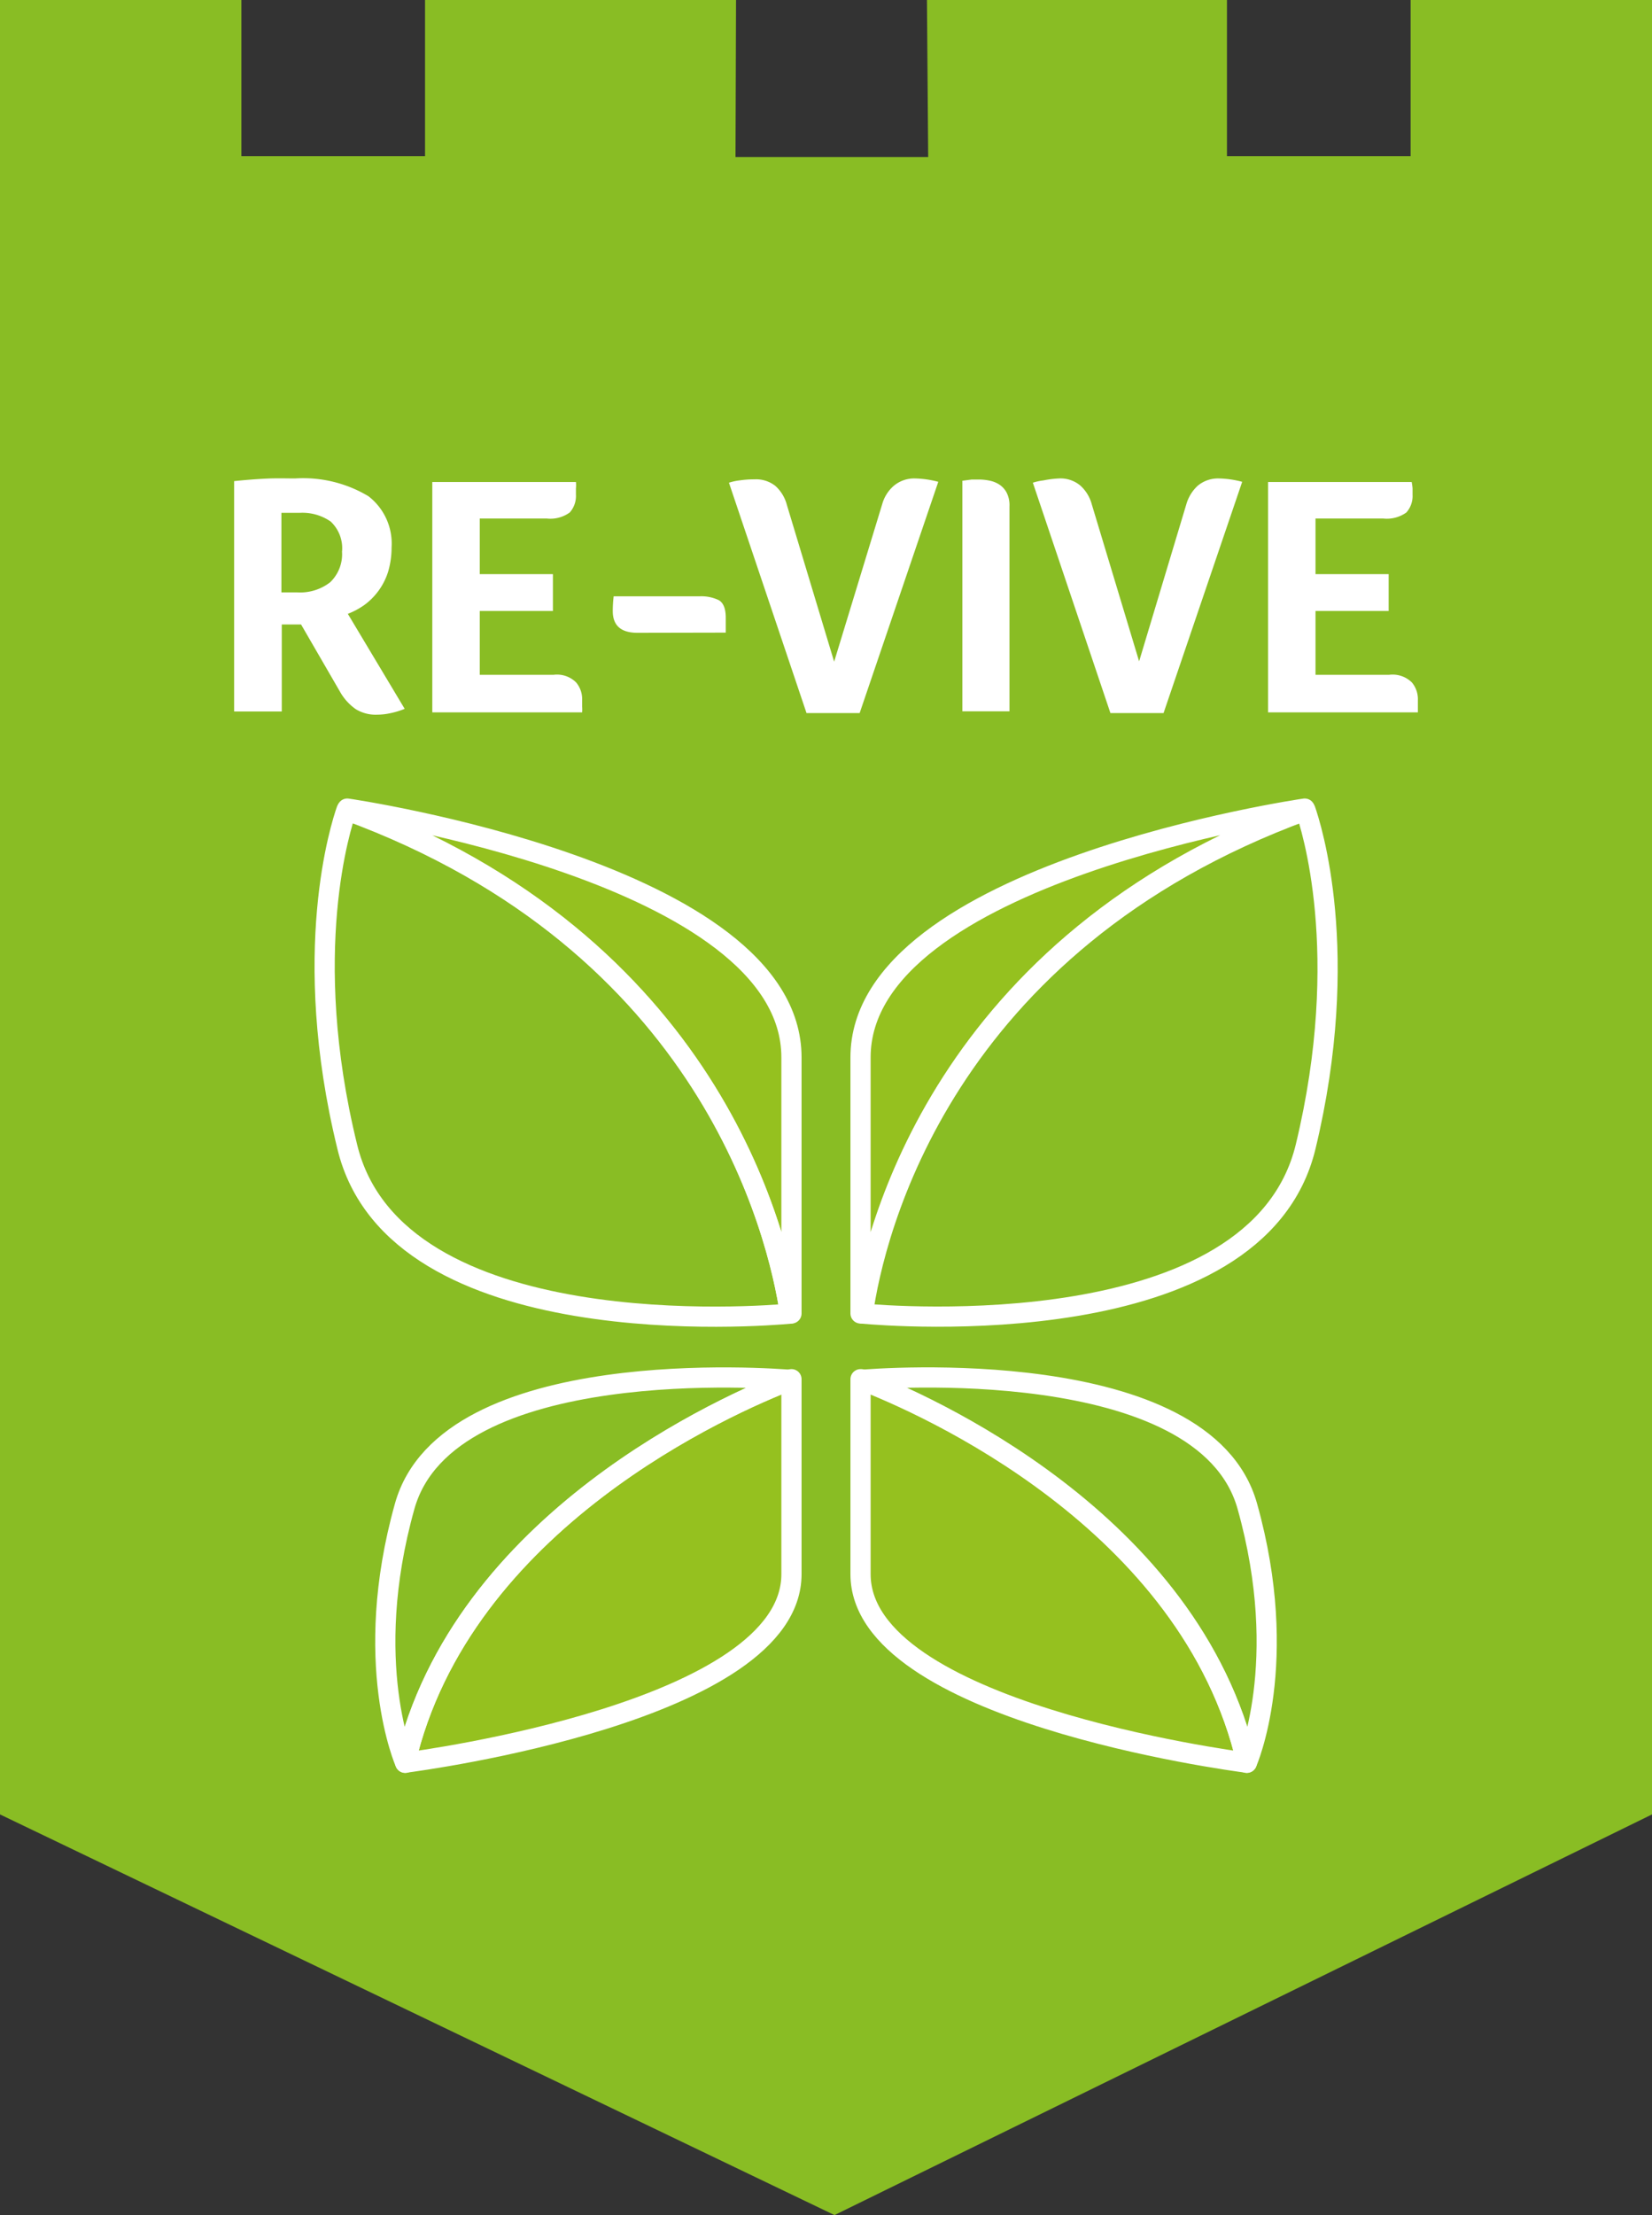 <svg id="Layer_1" data-name="Layer 1" xmlns="http://www.w3.org/2000/svg" xmlns:xlink="http://www.w3.org/1999/xlink" viewBox="0 0 93.28 125"><rect x="0" y="0" width="93.28" height="125" fill="#333333" stroke="none"/><defs><style>.cls-1,.cls-5{fill:none;}.cls-2{fill:#89bd24;}.cls-3{clip-path:url(#clip-path);}.cls-4{fill:#95c11f;}.cls-5{stroke:#fff;stroke-linecap:round;stroke-linejoin:round;stroke-width:1.14px;}.cls-6{fill:#fff;}</style><clipPath id="clip-path"><rect class="cls-1" width="93.28" height="125"/></clipPath></defs><polygon class="cls-2" points="79.65 0 79.65 8.81 69.28 8.81 69.28 0 52.34 0 52.41 8.86 41.53 8.86 41.56 0 24 0 24 8.81 13.63 8.81 13.63 0 0 0 0 102.39 47.12 125 93.28 102.39 93.28 0 79.65 0"/><g class="cls-3"><path class="cls-4" d="M44.69,59.67V74.12h-.08c-.68-4.53-4.52-20.88-25-28.41l0-.08s25.1,3.62,25.1,14"/><path class="cls-5" d="M44.69,59.67V74.12h-.08c-.68-4.53-4.52-20.88-25-28.41l0-.08S44.69,49.26,44.69,59.67Z"/><path class="cls-5" d="M19.56,45.72C40.09,53.24,43.92,69.6,44.61,74.13c-1.5.14-22.27,1.85-25-9.41C16.91,53.72,19.28,46.52,19.56,45.72Z"/><path class="cls-4" d="M44.69,77.83v11c0,7.73-20.89,10.52-21.81,10.64,3.17-13.67,18.27-20.26,21.78-21.61Z"/><path class="cls-5" d="M44.69,77.83v11c0,7.73-20.89,10.52-21.81,10.64,3.17-13.67,18.27-20.26,21.78-21.61Z"/><path class="cls-5" d="M22.85,85c2.42-8.65,20.88-7.21,21.81-7.13-3.51,1.35-18.61,7.94-21.78,21.61h0S20.37,93.84,22.85,85Z"/><path class="cls-4" d="M48.59,59.67V74.12h.08c.69-4.53,4.52-20.88,25-28.4l0-.09s-25.1,3.62-25.1,14"/><path class="cls-5" d="M48.59,59.67V74.12h.08c.69-4.53,4.52-20.88,25-28.4l0-.09S48.59,49.26,48.59,59.67Z"/><path class="cls-5" d="M73.72,45.73c-20.53,7.52-24.36,23.87-25,28.4,1.46.13,22.27,1.86,25-9.41C76.37,53.74,74,46.55,73.72,45.73Z"/><path class="cls-4" d="M48.59,77.83v11c0,7.73,20.89,10.52,21.81,10.64C67.23,85.77,52.13,79.18,48.62,77.83Z"/><path class="cls-5" d="M48.59,77.83v11c0,7.73,20.89,10.52,21.81,10.64C67.23,85.77,52.13,79.18,48.62,77.83Z"/><path class="cls-5" d="M70.43,85c-2.42-8.66-21-7.21-21.81-7.13,3.51,1.35,18.61,7.94,21.78,21.61h0S72.91,93.84,70.43,85Z"/><path class="cls-6" d="M22.11,30.84a4.77,4.77,0,0,1-.2,1.44,3.7,3.7,0,0,1-1.35,1.87,4.32,4.32,0,0,1-.92.49L22.85,40a4.45,4.45,0,0,1-.78.24,3.59,3.59,0,0,1-.78.09,2.14,2.14,0,0,1-1.2-.31,3,3,0,0,1-.9-1L17,35.24H15.91v4.91H13.22v-13c.58-.06,1.18-.11,1.79-.14S16.17,27,16.66,27a7.17,7.17,0,0,1,4.14,1,3.37,3.37,0,0,1,1.31,2.9m-2.8.26a2.06,2.06,0,0,0-.64-1.73,2.8,2.8,0,0,0-1.75-.49l-.61,0-.42,0v4.49h.91a2.76,2.76,0,0,0,1.84-.57,2.19,2.19,0,0,0,.67-1.76"/><path class="cls-6" d="M31.26,38.08a1.53,1.53,0,0,1,1.27.43,1.46,1.46,0,0,1,.34,1c0,.15,0,.27,0,.36a2,2,0,0,1,0,.33H24.41v-13h8.11a1.81,1.81,0,0,1,0,.36c0,.09,0,.21,0,.36a1.39,1.39,0,0,1-.35,1,1.86,1.86,0,0,1-1.3.34H27.09V32.4h4.13v2.08H27.09v3.6Z"/><path class="cls-6" d="M36,35.71c-.94,0-1.4-.41-1.4-1.23a7.55,7.55,0,0,1,.05-.83h4.87a2.28,2.28,0,0,1,1.05.21c.27.14.41.48.41,1,0,.14,0,.28,0,.42l0,.42Z"/><path class="cls-6" d="M48.54,40.24h-3l-4.38-13a3.11,3.11,0,0,1,.6-.13,5.53,5.53,0,0,1,.84-.06,1.76,1.76,0,0,1,1.18.37,2.19,2.19,0,0,1,.65,1.07l2.67,8.85,2.72-8.91a2.11,2.11,0,0,1,.63-1A1.78,1.78,0,0,1,51.65,27a5.44,5.44,0,0,1,1.33.19Z"/><path class="cls-6" d="M54.34,27.13l.53-.07.4,0a3,3,0,0,1,.59.06,1.6,1.6,0,0,1,.56.22,1.25,1.25,0,0,1,.42.46,1.56,1.56,0,0,1,.16.78V40.14H54.34Z"/><path class="cls-6" d="M65.7,40.24h-3l-4.38-13a3.11,3.11,0,0,1,.6-.13A5.63,5.63,0,0,1,59.8,27,1.74,1.74,0,0,1,61,27.4a2.19,2.19,0,0,1,.65,1.07l2.67,8.85L67,28.41a2.27,2.27,0,0,1,.63-1A1.78,1.78,0,0,1,68.81,27a5.44,5.44,0,0,1,1.33.19Z"/><path class="cls-6" d="M78.44,38.08a1.55,1.55,0,0,1,1.28.43,1.46,1.46,0,0,1,.34,1c0,.15,0,.27,0,.36l0,.33H71.6v-13h8.11a3.06,3.06,0,0,1,.05.36c0,.09,0,.21,0,.36a1.39,1.39,0,0,1-.35,1,1.89,1.89,0,0,1-1.31.34H74.28V32.4h4.13v2.08H74.28v3.6Z"/></g></svg>